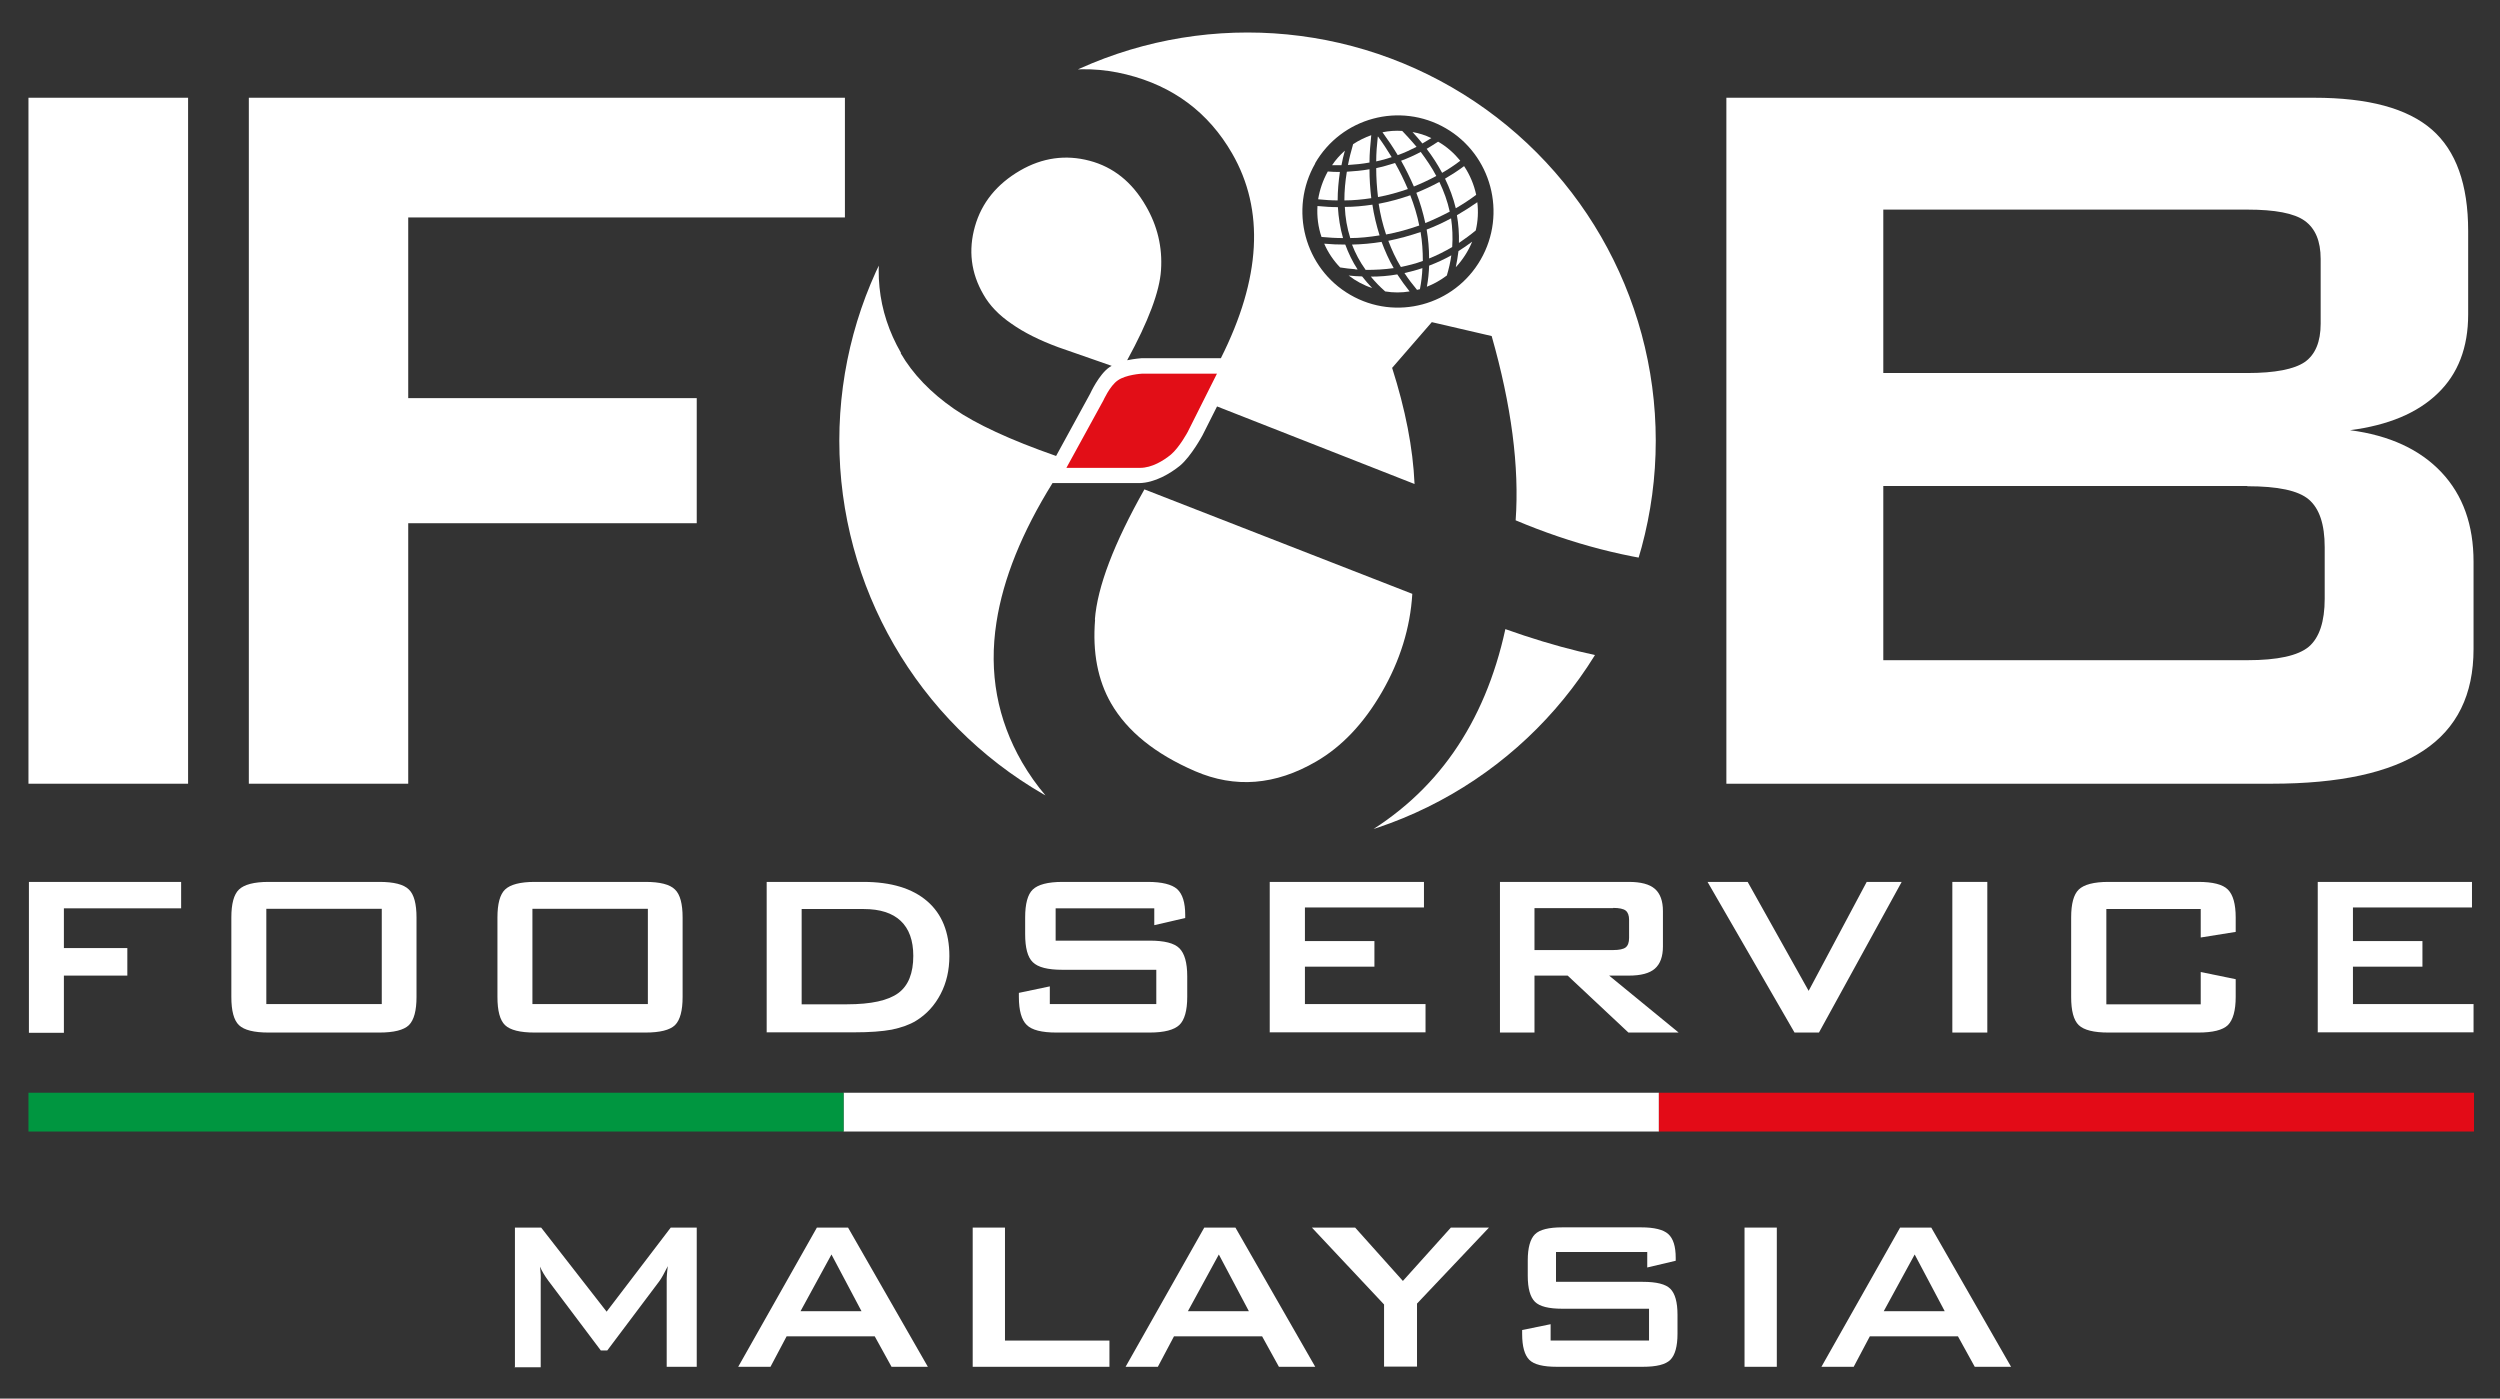 <?xml version="1.0" encoding="UTF-8"?>
<svg id="Livello_1" data-name="Livello 1" xmlns="http://www.w3.org/2000/svg" xmlns:xlink="http://www.w3.org/1999/xlink" viewBox="0 0 111.52 62.39">
  <rect x="0" y="0" width="111.52" height="62.39" fill="#333333" stroke="none"/>
  <defs>
    <style>
      .cls-1 {
        stroke: #009640;
      }

      .cls-1, .cls-2, .cls-3, .cls-4 {
        fill: none;
      }

      .cls-1, .cls-3, .cls-4 {
        stroke-miterlimit: 10;
        stroke-width: 1.73px;
      }

      .cls-2, .cls-5, .cls-6 {
        stroke-width: 0px;
      }

      .cls-3 {
        stroke: #fff;
      }

      .cls-5 {
        fill: #fff;
      }

      .cls-4 {
        stroke: #e30b17;
      }

      .cls-7 {
        clip-path: url(#clippath);
      }

      .cls-6 {
        fill: #e20e17;
        fill-rule: evenodd;
      }
    </style>
    <clipPath id="clippath">
      <circle class="cls-2" cx="55.65" cy="19.66" r="18.21"/>
    </clipPath>
  </defs>
  <g>
    <path class="cls-5" d="m22.97,60.97v-6.21h1.17l2.92,3.75,2.86-3.75h1.16v6.21h-1.34v-3.83c0-.07,0-.17.01-.28s.02-.24.04-.38c-.08.16-.15.29-.21.4s-.11.19-.16.26l-2.33,3.1h-.29l-2.34-3.11c-.09-.12-.16-.23-.22-.33s-.11-.2-.15-.3c.01.13.02.25.03.35s0,.21,0,.31v3.83h-1.17Z"/>
    <path class="cls-5" d="m32.93,60.97l3.51-6.21h1.39l3.56,6.21h-1.62l-.75-1.36h-3.93l-.72,1.36h-1.44Zm2.78-2.48h2.72l-1.34-2.53-1.38,2.53Z"/>
    <path class="cls-5" d="m43.39,60.97v-6.21h1.44v5.04h4.66v1.17h-6.1Z"/>
    <path class="cls-5" d="m50.21,60.97l3.51-6.21h1.39l3.56,6.21h-1.62l-.75-1.36h-3.93l-.72,1.36h-1.44Zm2.78-2.48h2.72l-1.34-2.53-1.38,2.53Z"/>
    <path class="cls-5" d="m61.74,60.97v-2.78l-3.22-3.43h1.93l2.13,2.38,2.14-2.38h1.7l-3.21,3.39v2.81h-1.46Z"/>
    <path class="cls-5" d="m73.47,55.85h-4.06v1.33h3.87c.61,0,1.02.1,1.23.31s.32.59.32,1.16v.85c0,.56-.11.95-.32,1.16-.21.21-.62.31-1.23.31h-3.83c-.61,0-1.02-.1-1.23-.31-.21-.21-.32-.59-.32-1.16v-.17l1.27-.26v.73h4.39v-1.42h-3.87c-.6,0-1.01-.1-1.22-.31-.21-.21-.32-.59-.32-1.16v-.69c0-.56.11-.95.32-1.16s.62-.31,1.22-.31h3.52c.58,0,.99.1,1.21.3.22.2.33.55.33,1.06v.13l-1.27.3v-.7Z"/>
    <path class="cls-5" d="m77.82,60.97v-6.21h1.44v6.21h-1.44Z"/>
    <path class="cls-5" d="m81.25,60.97l3.51-6.21h1.39l3.56,6.21h-1.62l-.75-1.36h-3.93l-.72,1.36h-1.44Zm2.78-2.48h2.72l-1.34-2.53-1.38,2.53Z"/>
  </g>
  <g>
    <g>
      <path class="cls-5" d="m1.29,46.06v-6.72h6.79v1.18H2.85v1.77h2.83v1.23h-2.83v2.55h-1.56Z"/>
      <path class="cls-5" d="m10.32,40.93c0-.61.11-1.03.34-1.25.23-.22.67-.34,1.32-.34h4.94c.65,0,1.09.11,1.32.34.23.22.34.64.34,1.25v3.54c0,.61-.11,1.03-.34,1.26-.23.22-.67.33-1.32.33h-4.94c-.65,0-1.09-.11-1.32-.33-.23-.22-.34-.64-.34-1.26v-3.54Zm1.56,3.86h5.15v-4.25h-5.15v4.25Z"/>
      <path class="cls-5" d="m22.19,40.93c0-.61.11-1.03.34-1.25.23-.22.67-.34,1.32-.34h4.94c.65,0,1.09.11,1.32.34.23.22.34.64.34,1.25v3.54c0,.61-.11,1.03-.34,1.26-.23.22-.67.33-1.32.33h-4.94c-.65,0-1.09-.11-1.32-.33-.23-.22-.34-.64-.34-1.26v-3.54Zm1.56,3.86h5.15v-4.25h-5.15v4.25Z"/>
      <path class="cls-5" d="m34.2,46.06v-6.72h4.32c1.23,0,2.18.29,2.84.86s.99,1.39.99,2.45c0,.63-.13,1.19-.39,1.69-.26.5-.62.9-1.09,1.19-.29.18-.66.31-1.09.4-.43.08-.99.12-1.67.12h-3.92Zm1.56-1.26h2.02c1.08,0,1.84-.17,2.29-.5s.67-.89.67-1.66c0-.69-.19-1.21-.56-1.56-.37-.35-.92-.53-1.65-.53h-2.77v4.25Z"/>
      <path class="cls-5" d="m51.49,40.52h-4.4v1.44h4.19c.66,0,1.1.11,1.33.34s.35.64.35,1.25v.92c0,.61-.12,1.03-.35,1.25-.23.22-.67.34-1.33.34h-4.15c-.66,0-1.1-.11-1.33-.34-.23-.22-.35-.64-.35-1.25v-.18l1.38-.29v.79h4.75v-1.53h-4.19c-.65,0-1.09-.11-1.32-.34-.23-.22-.34-.64-.34-1.25v-.74c0-.61.11-1.03.34-1.25.23-.22.67-.34,1.32-.34h3.81c.63,0,1.07.11,1.31.32.24.22.36.6.36,1.15v.14l-1.38.32v-.76Z"/>
      <path class="cls-5" d="m56.64,46.06v-6.72h6.88v1.14h-5.31v1.5h3.1v1.14h-3.1v1.67h5.38v1.26h-6.94Z"/>
      <path class="cls-5" d="m66.91,46.06v-6.72h5.75c.53,0,.92.1,1.16.31s.36.54.36.99v1.58c0,.45-.12.78-.36.99-.24.21-.63.31-1.16.31h-.88l3.1,2.54h-2.24l-2.71-2.54h-1.48v2.54h-1.54Zm5.05-5.55h-3.51v1.87h3.51c.27,0,.46-.04.56-.12.1-.08.15-.22.15-.42v-.81c0-.19-.05-.33-.15-.41-.1-.08-.29-.12-.56-.12Z"/>
      <path class="cls-5" d="m80.05,46.06l-3.88-6.72h1.79l2.72,4.86,2.59-4.86h1.56l-3.69,6.72h-1.08Z"/>
      <path class="cls-5" d="m87.09,46.06v-6.72h1.56v6.72h-1.56Z"/>
      <path class="cls-5" d="m98.17,40.55h-4.21v4.25h4.21v-1.44l1.56.32v.79c0,.61-.12,1.03-.35,1.26-.23.22-.67.33-1.32.33h-4.01c-.65,0-1.09-.11-1.32-.33-.23-.22-.34-.64-.34-1.26v-3.54c0-.61.11-1.03.34-1.25.23-.22.67-.34,1.32-.34h4.01c.65,0,1.09.11,1.32.34s.35.64.35,1.25v.64l-1.56.25v-1.27Z"/>
      <path class="cls-5" d="m103.39,46.06v-6.72h6.88v1.14h-5.31v1.5h3.1v1.14h-3.1v1.67h5.38v1.26h-6.94Z"/>
    </g>
    <rect class="cls-5" x="1.27" y="4.36" width="7.12" height="30.6"/>
    <polygon class="cls-5" points="11.1 34.96 11.1 4.36 37.69 4.36 37.69 9.7 18.21 9.7 18.21 17.76 31.08 17.76 31.08 23.34 18.21 23.34 18.21 34.96 11.1 34.96"/>
    <path class="cls-5" d="m77.01,34.96V4.36h26.22c2.41,0,4.16.47,5.25,1.42,1.08.94,1.62,2.45,1.62,4.52v3.73c0,1.47-.45,2.65-1.36,3.52-.91.88-2.21,1.42-3.91,1.64,1.76.23,3.12.86,4.08,1.88.96,1.02,1.43,2.35,1.43,3.99v3.89c0,2.04-.74,3.54-2.23,4.53-1.49.99-3.75,1.48-6.79,1.48h-24.31Zm23.24-13.28h-16.24v7.77h16.24c1.35,0,2.26-.2,2.74-.6.47-.4.71-1.12.71-2.14v-2.3c0-1.03-.24-1.73-.71-2.13s-1.38-.59-2.74-.59m0-12.34h-16.24v7.29h16.24c1.24,0,2.09-.17,2.56-.49.47-.33.71-.9.71-1.71v-2.89c0-.8-.24-1.36-.71-1.7-.47-.34-1.33-.5-2.56-.5"/>
    <g class="cls-7">
      <path class="cls-5" d="m63.64,10.24c.07.42.11.85.11,1.29.35-.14.69-.31,1.03-.51.03-.44.01-.86-.05-1.28-.35.19-.72.36-1.09.5Z"/>
      <path class="cls-5" d="m64.94,11.92c.3-.32.56-.72.73-1.14-.2.15-.4.29-.61.42-.03.24-.07.48-.12.72Z"/>
      <path class="cls-5" d="m63.65,12.79c.31-.12.61-.29.89-.5.09-.3.16-.6.2-.9-.32.18-.65.33-.99.46-.01.31-.04.62-.1.94Z"/>
      <path class="cls-5" d="m64.94,9.29c.31-.18.62-.38.91-.6-.1-.46-.28-.89-.54-1.28-.28.21-.56.39-.85.56.21.43.37.87.48,1.32Z"/>
      <path class="cls-5" d="m64.33,7.71c.28-.16.55-.34.81-.54-.27-.33-.6-.63-.99-.85-.17.11-.34.22-.51.32.26.34.49.7.69,1.07Z"/>
      <path class="cls-5" d="m65.09,10.83c.25-.17.5-.35.74-.55.1-.42.12-.85.07-1.26-.3.21-.6.4-.91.58.07.4.1.81.09,1.24Z"/>
      <path class="cls-5" d="m64.2,8.12c-.33.18-.68.34-1.02.48.17.44.3.89.4,1.35.37-.15.73-.32,1.09-.51-.1-.46-.26-.9-.46-1.32Z"/>
      <path class="cls-5" d="m61.93,10.74c.15.4.33.79.56,1.17.33-.07.66-.15.98-.27,0-.44-.03-.87-.1-1.29-.47.16-.94.29-1.43.39Z"/>
      <path class="cls-5" d="m61.83,10.46c.5-.09.99-.23,1.48-.4-.09-.46-.23-.91-.4-1.35-.46.16-.93.29-1.41.38.07.47.18.92.33,1.37Z"/>
      <path class="cls-5" d="m60.16,12.29c.31.24.68.44,1.05.56-.16-.17-.31-.34-.45-.52-.2,0-.4-.02-.61-.04Z"/>
      <path class="cls-5" d="m60.92,12.04c.42,0,.84-.02,1.25-.08-.22-.38-.39-.77-.54-1.17-.44.07-.87.11-1.32.12.15.39.35.77.61,1.13Z"/>
      <path class="cls-5" d="m61.15,12.34c.19.23.4.45.64.66.36.06.73.06,1.09,0-.2-.25-.38-.5-.55-.76-.39.07-.79.1-1.19.1Z"/>
      <path class="cls-5" d="m63.21,12.93s.08-.02.13-.03c.06-.31.1-.63.11-.94-.26.09-.53.16-.8.22.17.26.36.51.56.75Z"/>
      <path class="cls-5" d="m63.85,6.16c-.27-.13-.55-.22-.84-.27.15.17.3.33.44.51.13-.08.27-.16.4-.24Z"/>
      <path class="cls-5" d="m63.37,6.78c-.28.15-.57.28-.87.39.21.37.4.76.57,1.15.34-.14.67-.29,1-.47-.2-.38-.44-.73-.7-1.08Z"/>
      <path class="cls-5" d="m59.98,6.73c-.21.19-.4.4-.56.64.14,0,.28,0,.42,0,.04-.22.09-.43.15-.64Z"/>
      <path class="cls-5" d="m59.78,7.67c-.18,0-.36,0-.55-.02-.22.4-.36.81-.43,1.24.29.03.58.05.87.05,0-.42.04-.85.1-1.27Z"/>
      <path class="cls-5" d="m63.19,6.55s-.08-.09-.12-.14c-.16-.19-.34-.38-.52-.57-.3-.02-.59,0-.88.06.24.33.47.67.68,1.02.29-.1.56-.23.84-.37Z"/>
      <path class="cls-5" d="m59.68,9.24c-.3,0-.6-.02-.91-.05-.03.47.03.94.18,1.38.32.03.64.05.96.05-.13-.45-.2-.91-.23-1.38Z"/>
      <path class="cls-5" d="m67.15,28.07c-.46,2.11-1.23,3.94-2.31,5.49-1.08,1.55-2.48,2.82-4.21,3.81-3.17,1.83-6.31,2.22-9.4,1.16-2.52-.88-4.39-2.38-5.64-4.53-1.1-1.91-1.49-3.99-1.14-6.24.3-1.95,1.14-4.02,2.5-6.21h3.87c.69-.01,1.39-.43,1.82-.78.5-.42,1-1.35,1-1.35l.65-1.29,8.81,3.46c-.07-1.61-.41-3.33-1-5.18l1.77-2.04,2.67.62c.88,3.09,1.24,5.83,1.07,8.22,2.51,1.06,5.03,1.71,7.57,1.96.49-1.75.76-3.6.76-5.51,0-11.21-9.09-20.3-20.3-20.3s-20.3,9.09-20.3,20.3,9.09,20.3,20.3,20.3c7.61,0,14.23-4.19,17.71-10.38-1.84-.2-3.91-.7-6.21-1.52Zm-8.49-20.78c1.18-2.05,3.79-2.75,5.83-1.57,2.04,1.18,2.74,3.81,1.56,5.86-1.18,2.05-3.79,2.75-5.82,1.57-2.04-1.18-2.74-3.81-1.56-5.86Zm-18.47,8.45c-1.07-1.86-1.28-3.9-.61-6.11.66-2.22,2.11-3.97,4.33-5.25,2.11-1.22,4.23-1.58,6.33-1.06,2.1.52,3.67,1.7,4.72,3.52,1.46,2.53,1.29,5.58-.5,9.14h-3.55s-.29.02-.63.09c.95-1.74,1.45-3.07,1.51-4.02.07-1.02-.16-1.98-.68-2.87-.61-1.06-1.45-1.73-2.51-2.01-1.06-.28-2.1-.14-3.1.44-1.03.6-1.71,1.43-2.01,2.49-.3,1.06-.18,2.08.38,3.04.27.48.69.92,1.25,1.3.55.39,1.25.74,2.09,1.05l2.38.83s-.07.04-.1.06c-.47.32-.86,1.18-.86,1.18l-1.52,2.78c-2.06-.72-3.58-1.43-4.55-2.1-1.04-.72-1.84-1.55-2.38-2.48Z"/>
      <path class="cls-5" d="m48.85,27.64c-.12,1.46.12,2.7.71,3.73.72,1.25,1.97,2.26,3.75,3.03,1.78.77,3.58.63,5.4-.43,1.14-.66,2.12-1.69,2.93-3.09.81-1.4,1.27-2.87,1.36-4.39l-11.95-4.66c-1.36,2.41-2.1,4.35-2.21,5.81Z"/>
      <path class="cls-5" d="m60.46,12.02s.07,0,.1,0c-.23-.35-.41-.73-.55-1.11-.31,0-.62-.01-.94-.04.17.39.41.75.71,1.06.23.04.45.06.68.08Z"/>
      <path class="cls-5" d="m62.8,8.43c-.17-.4-.36-.79-.57-1.16-.28.09-.56.17-.84.23,0,.43.03.87.08,1.29.45-.08.9-.21,1.34-.36Z"/>
      <path class="cls-5" d="m61.46,6.1c-.04.37-.07.73-.07,1.1.23-.05.46-.11.69-.19-.19-.31-.39-.62-.61-.92Z"/>
      <path class="cls-5" d="m61.17,6.03c-.28.1-.55.23-.81.4-.09.31-.17.62-.23.93.32-.02.64-.05.96-.11,0-.41.04-.82.08-1.23Z"/>
      <path class="cls-5" d="m61.17,8.84c-.05-.42-.08-.86-.08-1.29-.34.06-.67.09-1.01.11-.07.43-.11.85-.11,1.28.4,0,.8-.04,1.2-.1Z"/>
      <path class="cls-5" d="m60.22,10.62c.44,0,.88-.05,1.32-.12-.14-.45-.25-.9-.32-1.37-.41.06-.82.1-1.23.1.02.48.1.94.24,1.38Z"/>
      <path class="cls-6" d="m54.29,16.67h-3.36s-.71.04-1.07.3c-.35.24-.64.89-.64.89l-1.65,3.01h3.29c.52,0,1.04-.32,1.37-.59.38-.32.75-1.01.75-1.01l1.3-2.59Z"/>
    </g>
    <line class="cls-3" x1="37.63" y1="49.61" x2="74" y2="49.61"/>
    <line class="cls-4" x1="74" y1="49.61" x2="110.36" y2="49.61"/>
    <line class="cls-1" x1="1.27" y1="49.61" x2="37.63" y2="49.61"/>
  </g>
</svg>